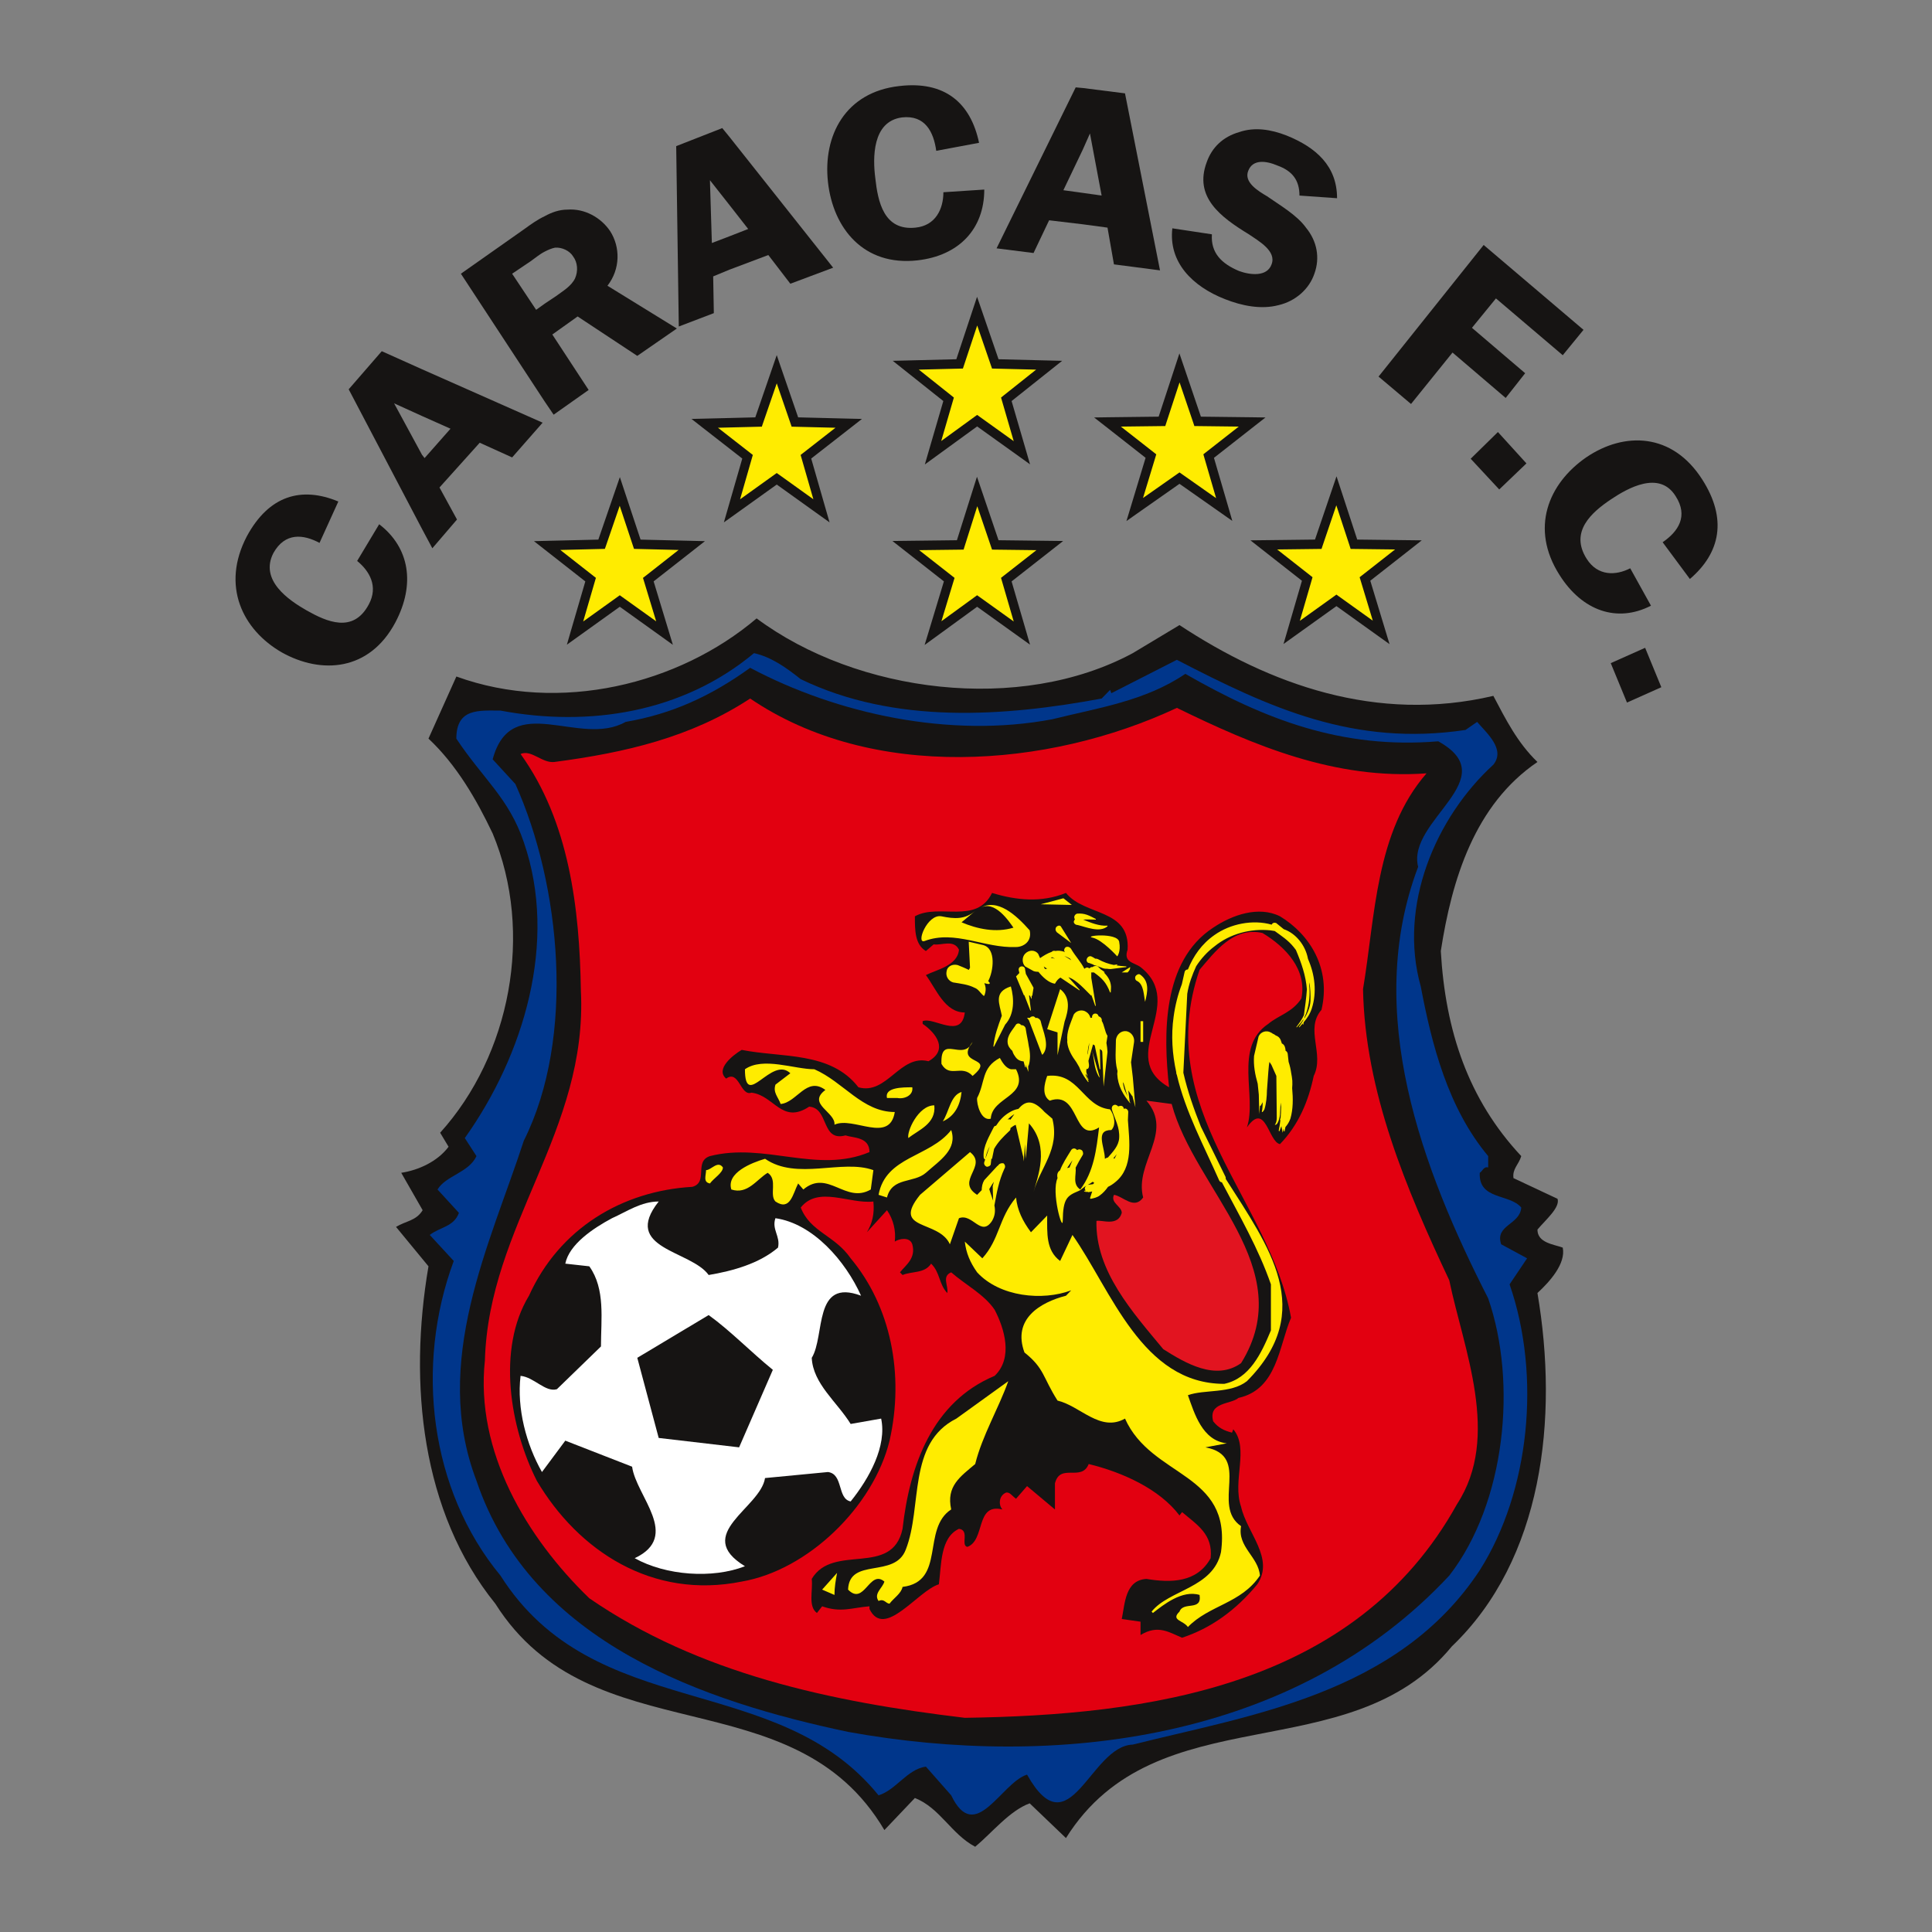 <?xml version="1.0" encoding="UTF-8"?>
<svg xmlns="http://www.w3.org/2000/svg" width="50" height="50" viewBox="0 0 50 50" fill="none">
  <rect x="0" y="0" width="50" height="50" fill="#808080" stroke="none"/>
  <mask id="mask0_7595_26007" style="mask-type:luminance" maskUnits="userSpaceOnUse" x="1" y="0" width="49" height="50">
    <path d="M1 0H49.546V50H1V0Z" fill="white"></path>
  </mask>
  <g mask="url(#mask0_7595_26007)">
    <path fill-rule="evenodd" clip-rule="evenodd" d="M29.317 16.903L30.525 16.177C32.858 17.715 35.627 18.718 38.648 18.009C38.967 18.614 39.269 19.219 39.789 19.72C38.161 20.827 37.574 22.763 37.288 24.613C37.406 26.67 37.994 28.45 39.37 29.92C39.303 30.144 39.135 30.248 39.169 30.49L40.31 31.026C40.377 31.251 40.008 31.562 39.789 31.821C39.789 32.167 40.209 32.202 40.444 32.288C40.528 32.703 40.108 33.169 39.789 33.463C40.343 36.713 39.924 40.361 37.574 42.608C34.905 45.858 29.937 43.818 27.587 47.569L26.648 46.67C26.127 46.861 25.674 47.431 25.238 47.794C24.617 47.466 24.331 46.791 23.677 46.532L22.888 47.362C20.521 43.351 15.318 45.461 12.818 41.502C10.904 39.133 10.569 35.814 11.089 32.772L10.249 31.752C10.501 31.597 10.77 31.597 10.938 31.32L10.384 30.352C10.837 30.283 11.324 30.058 11.609 29.678L11.391 29.315C13.203 27.309 13.825 24.146 12.75 21.57C12.331 20.689 11.811 19.79 11.089 19.115L11.811 17.508C14.479 18.476 17.567 17.715 19.581 16.004C22.183 17.94 26.396 18.476 29.317 16.903Z" fill="#161413"></path>
    <path fill-rule="evenodd" clip-rule="evenodd" d="M20.723 17.577C23.157 18.753 25.993 18.545 28.511 18.078L28.729 17.854L28.762 17.94L30.457 17.076C32.858 18.32 35.039 19.323 37.927 18.891L38.228 18.683C38.48 18.977 38.967 19.392 38.648 19.79C37.155 21.155 36.181 23.437 36.769 25.529C37.054 27.033 37.473 28.675 38.514 29.92V30.214C38.397 30.179 38.363 30.317 38.296 30.352C38.262 31.061 39.068 30.888 39.37 31.251C39.337 31.7 38.682 31.7 38.85 32.202L39.521 32.565L39.068 33.239C39.89 35.607 39.588 38.598 38.296 40.638C36.181 43.853 32.337 44.389 29.316 45.15C28.209 45.184 27.688 47.898 26.58 45.927C25.909 46.135 25.238 47.76 24.617 46.463L23.962 45.72C23.475 45.789 23.19 46.325 22.737 46.463C20.102 43.213 15.385 44.614 12.952 40.776C11.122 38.563 10.736 35.348 11.743 32.634L11.122 31.96C11.391 31.752 11.743 31.752 11.877 31.389L11.323 30.784C11.542 30.421 12.129 30.352 12.331 29.92L12.029 29.453C13.556 27.309 14.445 24.371 13.556 21.795C13.17 20.654 12.498 20.153 11.81 19.116C11.81 18.32 12.398 18.39 12.952 18.39C15.251 18.822 17.668 18.442 19.514 16.903C19.968 17.006 20.353 17.283 20.723 17.577Z" fill="#00368B"></path>
    <path fill-rule="evenodd" clip-rule="evenodd" d="M27.235 18.614C28.41 18.32 29.635 18.147 30.676 17.439C32.723 18.614 34.721 19.392 37.222 19.185C38.967 20.152 36.399 21.225 36.701 22.434C35.275 26.203 36.802 30.248 38.514 33.602C39.269 35.78 38.967 38.892 37.507 40.776C33.512 45.063 27.302 45.789 21.948 44.821C18.272 44.043 13.757 42.539 12.331 38.321C11.156 35.244 12.683 32.202 13.556 29.522C14.899 26.843 14.512 22.901 13.338 20.291L12.75 19.651C13.237 17.854 14.999 19.357 16.191 18.683C17.399 18.476 18.407 18.009 19.414 17.283C21.663 18.476 24.583 19.115 27.235 18.614Z" fill="#161413"></path>
    <path fill-rule="evenodd" clip-rule="evenodd" d="M30.458 18.32C32.438 19.288 34.553 20.187 36.919 20.014C35.593 21.535 35.593 23.713 35.275 25.598C35.325 28.243 36.399 30.784 37.507 33.135C37.876 34.915 38.849 37.18 37.708 38.926C35.073 43.68 29.669 44.388 24.969 44.457C21.495 44.042 18.088 43.316 15.251 41.363C13.623 39.79 12.297 37.56 12.549 35.209C12.65 31.7 15.218 29.28 15.033 25.632C14.999 23.506 14.731 21.259 13.472 19.513C13.757 19.392 14.026 19.755 14.345 19.72C16.191 19.478 17.886 19.081 19.414 18.078C22.569 20.222 27.101 19.893 30.458 18.32Z" fill="#E20010"></path>
    <path fill-rule="evenodd" clip-rule="evenodd" d="M27.587 23.109C28.074 23.714 29.249 23.506 29.182 24.578C29.065 24.907 29.35 24.907 29.517 25.028C30.743 25.996 28.863 27.344 30.256 28.139C30.105 26.774 30.072 24.872 31.397 24.008C31.884 23.679 32.572 23.437 33.126 23.714C33.898 24.181 34.452 25.062 34.2 26.134C33.764 26.635 34.284 27.275 33.999 27.845C33.865 28.485 33.613 29.107 33.126 29.609C32.824 29.557 32.757 28.485 32.27 29.177C32.539 28.381 31.918 27.102 32.824 26.497C33.093 26.272 33.445 26.203 33.68 25.84C33.831 25.097 33.277 24.509 32.673 24.146C31.918 23.973 31.431 24.648 31.045 25.097C29.803 28.71 32.858 31.026 33.412 34.103C33.093 34.846 33.059 35.953 32.052 36.178C31.851 36.35 31.263 36.281 31.397 36.783C31.532 36.956 31.683 37.025 31.884 37.077L31.918 36.99C32.337 37.492 31.884 38.321 32.119 38.995C32.27 39.67 32.992 40.327 32.539 41.001C31.985 41.675 31.331 42.142 30.592 42.384C30.256 42.245 29.971 42.038 29.517 42.314V41.969L29.031 41.9C29.115 41.502 29.115 40.897 29.669 40.862C30.29 40.966 30.978 40.966 31.331 40.327C31.397 39.704 30.978 39.462 30.592 39.133L30.525 39.22C30.005 38.529 29.031 38.096 28.175 37.889C27.991 38.356 27.436 37.854 27.302 38.39V39.065L26.58 38.46L26.295 38.788C26.195 38.719 26.127 38.598 26.027 38.632C25.842 38.719 25.842 38.961 25.943 39.065C25.238 38.892 25.506 39.86 25.036 40.033C24.852 39.998 25.104 39.6 24.818 39.566C24.331 39.791 24.365 40.499 24.298 41.001C23.744 41.174 22.888 42.435 22.502 41.64V41.571C22.049 41.606 21.764 41.744 21.277 41.571L21.142 41.744C20.907 41.571 21.042 41.174 21.008 40.862C21.562 39.929 23.089 40.828 23.358 39.566C23.542 37.923 24.13 36.281 25.741 35.607C26.228 35.141 25.993 34.38 25.741 33.896C25.473 33.498 24.969 33.239 24.617 32.928C24.365 33.032 24.55 33.273 24.516 33.464C24.298 33.239 24.331 32.928 24.097 32.703C23.929 32.962 23.61 32.893 23.358 32.997L23.291 32.928C23.442 32.738 23.71 32.565 23.61 32.202C23.542 31.994 23.257 32.063 23.157 32.132C23.19 31.856 23.123 31.562 22.955 31.32L22.435 31.891C22.569 31.666 22.636 31.424 22.603 31.095C21.982 31.165 21.176 30.681 20.723 31.251C20.974 31.891 21.596 31.96 22.015 32.565C23.056 33.809 23.408 35.572 23.022 37.284C22.603 38.995 20.907 40.638 19.195 40.931C16.879 41.398 14.966 40.136 13.892 38.321C13.203 36.956 12.851 34.916 13.69 33.533C14.479 31.787 16.107 30.819 17.92 30.715C18.34 30.594 17.953 30.058 18.373 29.92C19.799 29.557 21.142 30.387 22.502 29.816C22.502 29.418 22.082 29.453 21.881 29.384C21.243 29.557 21.461 28.675 20.941 28.64C20.236 29.107 20.035 28.347 19.447 28.278C19.162 28.381 19.128 27.673 18.793 27.914C18.507 27.673 18.961 27.309 19.195 27.171C20.236 27.379 21.495 27.206 22.216 28.139C22.955 28.347 23.291 27.275 24.029 27.465C24.55 27.171 24.231 26.739 23.878 26.497V26.428C24.163 26.307 24.885 26.912 24.969 26.203C24.449 26.203 24.231 25.598 23.962 25.235C24.231 25.097 24.785 24.993 24.818 24.578C24.684 24.302 24.365 24.474 24.163 24.44L23.962 24.613C23.677 24.44 23.677 24.077 23.677 23.714C24.298 23.368 25.271 23.939 25.674 23.109C26.295 23.299 26.95 23.368 27.587 23.109Z" fill="#161413"></path>
    <path fill-rule="evenodd" clip-rule="evenodd" d="M17.047 31.095C16.073 32.323 17.886 32.357 18.34 32.997C18.96 32.893 19.648 32.703 20.135 32.288C20.202 31.994 19.967 31.821 20.068 31.527C21.041 31.666 21.881 32.634 22.284 33.533C21.041 33.066 21.36 34.57 21.008 35.141C21.041 35.814 21.663 36.281 22.015 36.852L22.804 36.713C22.955 37.422 22.502 38.252 22.015 38.857C21.663 38.788 21.831 38.148 21.428 38.096L19.799 38.252C19.682 39.03 17.92 39.704 19.279 40.534C18.44 40.862 17.232 40.776 16.426 40.326C17.635 39.756 16.46 38.719 16.359 37.958L14.63 37.284L14.026 38.096C13.623 37.388 13.371 36.454 13.472 35.607C13.825 35.641 14.11 36.039 14.412 35.953L15.553 34.846C15.553 34.138 15.671 33.36 15.251 32.772L14.63 32.703C14.731 32.202 15.352 31.787 15.839 31.527C16.225 31.354 16.594 31.095 17.047 31.095Z" fill="white"></path>
    <path fill-rule="evenodd" clip-rule="evenodd" d="M20.001 35.451L19.128 37.457L17.047 37.214L16.493 35.14L18.34 34.034C18.893 34.431 19.447 35.002 20.001 35.451Z" fill="#161413"></path>
    <path fill-rule="evenodd" clip-rule="evenodd" d="M30.323 28.571C30.911 30.784 33.647 32.824 32.119 35.278C31.465 35.745 30.676 35.278 30.105 34.916C29.317 33.965 28.343 32.893 28.376 31.597C28.511 31.562 28.93 31.752 29.031 31.389C29.031 31.216 28.729 31.13 28.83 30.922C29.065 30.957 29.35 31.32 29.585 30.991C29.35 30.093 30.39 29.315 29.669 28.485L30.323 28.571Z" fill="#E21420"></path>
    <path fill-rule="evenodd" clip-rule="evenodd" d="M8.269 14.05C7.849 13.826 7.379 13.774 7.077 14.31C6.708 15.019 7.48 15.537 7.933 15.796C8.454 16.09 9.142 16.401 9.545 15.641C9.796 15.174 9.561 14.777 9.243 14.517L9.813 13.567C10.602 14.172 10.753 15.123 10.232 16.108C9.561 17.37 8.319 17.456 7.296 16.886C6.272 16.298 5.718 15.157 6.389 13.878C6.96 12.823 7.799 12.581 8.756 12.979L8.269 14.05Z" fill="#161413"></path>
    <path fill-rule="evenodd" clip-rule="evenodd" d="M14.043 10.939L13.254 11.838L12.415 11.458L11.374 12.616L11.827 13.445L11.189 14.189L10.921 13.688V11.769L10.988 11.855L11.659 11.095L10.921 10.766V9.556L14.043 10.939ZM10.921 13.688L9.024 10.075L9.88 9.089L10.921 9.556V10.766L10.199 10.438L10.921 11.769V13.688Z" fill="#161413"></path>
    <path fill-rule="evenodd" clip-rule="evenodd" d="M15.234 10.092L14.328 10.732L14.093 10.386V7.862L14.378 7.672C14.563 7.534 14.781 7.412 14.882 7.205C14.966 7.015 14.949 6.79 14.831 6.635C14.748 6.496 14.546 6.393 14.362 6.41C14.278 6.427 14.194 6.462 14.093 6.514V5.597C14.278 5.494 14.479 5.425 14.68 5.425C15.133 5.39 15.553 5.632 15.788 5.978C16.057 6.393 16.057 6.963 15.721 7.395L17.517 8.502L16.493 9.21L14.949 8.19L14.294 8.657L15.234 10.092ZM14.093 10.386L11.928 7.084L13.573 5.926C13.74 5.805 13.908 5.684 14.093 5.597V6.514C13.959 6.583 13.841 6.686 13.74 6.756L13.254 7.084L13.875 8.018L14.093 7.862V10.386Z" fill="#161413"></path>
    <path fill-rule="evenodd" clip-rule="evenodd" d="M21.562 6.928L20.454 7.343L19.884 6.6L18.876 6.98V6.116L19.363 5.926L18.876 5.303V3.54L21.562 6.928ZM18.876 6.98L18.457 7.153L18.474 8.104L17.567 8.45L17.5 3.782L18.692 3.315L18.876 3.54V5.303L18.373 4.664L18.423 6.289L18.876 6.116V6.98Z" fill="#161413"></path>
    <path fill-rule="evenodd" clip-rule="evenodd" d="M24.23 3.903C24.163 3.419 23.945 2.97 23.341 3.039C22.569 3.143 22.586 4.093 22.653 4.612C22.72 5.217 22.871 5.978 23.694 5.891C24.214 5.839 24.415 5.407 24.415 4.975L25.473 4.906C25.473 5.926 24.818 6.617 23.744 6.738C22.351 6.894 21.562 5.909 21.428 4.716C21.293 3.506 21.881 2.382 23.274 2.227C24.449 2.088 25.12 2.659 25.338 3.696L24.23 3.903Z" fill="#161413"></path>
    <path fill-rule="evenodd" clip-rule="evenodd" d="M30.021 6.997L28.829 6.842L28.662 5.891L28.024 5.805V4.992L28.51 5.061L28.208 3.454L28.024 3.869V2.278L29.115 2.416L30.021 6.997ZM28.024 5.805L27.151 5.701L26.748 6.548L25.791 6.427L27.839 2.261L28.024 2.278V3.869L27.52 4.923L28.024 4.992V5.805Z" fill="#161413"></path>
    <path fill-rule="evenodd" clip-rule="evenodd" d="M33.63 5.061C33.63 4.664 33.445 4.422 33.059 4.284C32.774 4.162 32.421 4.111 32.304 4.422C32.186 4.716 32.556 4.94 32.791 5.079C33.109 5.303 33.563 5.563 33.798 5.891C34.083 6.237 34.167 6.669 34.016 7.084C33.882 7.481 33.529 7.793 33.093 7.896C32.639 8.017 32.136 7.914 31.7 7.741C30.861 7.412 30.239 6.79 30.34 5.909L31.364 6.064C31.331 6.548 31.616 6.825 32.069 7.015C32.354 7.118 32.791 7.17 32.908 6.842C33.042 6.496 32.572 6.237 32.321 6.064C31.582 5.614 30.894 5.096 31.23 4.197C31.364 3.817 31.649 3.54 32.069 3.419C32.472 3.281 32.891 3.35 33.294 3.506C34.066 3.817 34.603 4.301 34.603 5.13L33.63 5.061Z" fill="#161413"></path>
    <path fill-rule="evenodd" clip-rule="evenodd" d="M38.715 7.723L38.094 8.484L39.471 9.659L38.967 10.299L37.591 9.124L36.517 10.455L35.677 9.746L38.397 6.34L40.981 8.536L40.444 9.193L38.715 7.723Z" fill="#161413"></path>
    <path fill-rule="evenodd" clip-rule="evenodd" d="M38.061 11.872L38.766 11.181L39.504 11.993L38.8 12.667L38.061 11.872Z" fill="#161413"></path>
    <path fill-rule="evenodd" clip-rule="evenodd" d="M43.029 14.033C43.432 13.757 43.7 13.359 43.365 12.84C42.945 12.166 42.123 12.633 41.686 12.927C41.199 13.255 40.612 13.757 41.065 14.465C41.351 14.915 41.821 14.898 42.19 14.707L42.727 15.675C41.854 16.125 40.948 15.814 40.36 14.88C39.588 13.67 40.075 12.512 41.049 11.838C42.039 11.164 43.281 11.198 44.053 12.408C44.707 13.428 44.523 14.31 43.734 14.984L43.029 14.033Z" fill="#161413"></path>
    <path fill-rule="evenodd" clip-rule="evenodd" d="M41.686 17.162L42.576 16.765L42.995 17.785L42.106 18.182L41.686 17.162Z" fill="#161413"></path>
    <path fill-rule="evenodd" clip-rule="evenodd" d="M25.288 15.555L26.446 16.384L26.043 15.001L27.168 14.12L25.758 14.103L25.288 12.72L24.852 14.103L23.442 14.12L24.566 15.001L24.147 16.384L25.288 15.555Z" fill="#FFEC00"></path>
    <path d="M25.356 15.454L26.235 16.084L25.93 15.036L25.906 14.955L25.971 14.904L26.822 14.238L25.757 14.225L25.674 14.224L25.646 14.142L25.292 13.101L24.964 14.14L24.938 14.224L24.853 14.225L23.788 14.238L24.638 14.904L24.704 14.956L24.679 15.037L24.364 16.077L25.22 15.454L25.287 15.405L25.356 15.454ZM26.378 16.484L25.288 15.703L24.215 16.484L23.929 16.692L24.034 16.348L24.428 15.046L23.37 14.216L23.096 14.001L23.44 13.997L24.765 13.981L25.175 12.682L25.284 12.338L25.4 12.679L25.842 13.981L27.169 13.997L27.514 14.001L27.24 14.216L26.18 15.047L26.56 16.349L26.657 16.684L26.378 16.484Z" fill="#161413"></path>
    <path fill-rule="evenodd" clip-rule="evenodd" d="M25.288 10.887L26.446 11.717L26.043 10.334L27.151 9.452L25.758 9.417L25.288 8.052L24.835 9.417L23.442 9.452L24.55 10.334L24.147 11.717L25.288 10.887Z" fill="#FFEC00"></path>
    <path d="M25.356 10.787L26.235 11.417L25.93 10.368L25.907 10.289L25.971 10.237L26.815 9.566L25.755 9.54L25.674 9.538L25.646 9.458L25.29 8.423L24.947 9.457L24.92 9.538L24.838 9.54L23.779 9.566L24.622 10.237L24.686 10.289L24.663 10.368L24.359 11.413L25.22 10.787L25.288 10.738L25.356 10.787ZM26.379 11.817L25.288 11.036L24.215 11.816L23.935 12.02L24.033 11.682L24.413 10.379L23.37 9.549L23.105 9.338L23.439 9.33L24.75 9.297L25.176 8.013L25.286 7.681L25.4 8.011L25.842 9.297L27.154 9.33L27.488 9.338L27.223 9.549L26.18 10.379L26.56 11.682L26.657 12.017L26.379 11.817Z" fill="#161413"></path>
    <path fill-rule="evenodd" clip-rule="evenodd" d="M30.525 12.374L31.683 13.187L31.28 11.803L32.404 10.922L30.995 10.904L30.525 9.521L30.072 10.904L28.662 10.922L29.786 11.803L29.367 13.187L30.525 12.374Z" fill="#FFEC00"></path>
    <path d="M30.592 12.273L31.473 12.892L31.166 11.838L31.143 11.757L31.208 11.706L32.059 11.04L30.993 11.027L30.91 11.026L30.883 10.944L30.527 9.896L30.184 10.943L30.157 11.026L30.073 11.027L29.008 11.04L29.858 11.706L29.924 11.758L29.9 11.839L29.581 12.888L30.458 12.273L30.525 12.226L30.592 12.273ZM31.616 13.287L30.525 12.521L29.433 13.287L29.152 13.485L29.254 13.15L29.648 11.848L28.59 11.018L28.315 10.804L28.66 10.799L29.986 10.783L30.413 9.483L30.523 9.146L30.637 9.481L31.079 10.783L32.406 10.799L32.751 10.804L32.477 11.018L31.417 11.849L31.797 13.151L31.892 13.481L31.616 13.287Z" fill="#161413"></path>
    <path fill-rule="evenodd" clip-rule="evenodd" d="M20.102 12.391L21.26 13.22L20.857 11.82L21.965 10.956L20.572 10.921L20.102 9.556L19.632 10.921L18.239 10.956L19.346 11.82L18.944 13.22L20.102 12.391Z" fill="#FFEC00"></path>
    <path d="M20.17 12.29L21.05 12.921L20.743 11.854L20.72 11.774L20.785 11.723L21.622 11.07L20.569 11.044L20.487 11.042L20.46 10.962L20.102 9.921L19.743 10.962L19.716 11.042L19.634 11.044L18.581 11.07L19.418 11.723L19.483 11.774L19.46 11.854L19.153 12.922L20.034 12.29L20.102 12.242L20.17 12.29ZM21.192 13.321L20.102 12.54L19.011 13.321L18.734 13.519L18.83 13.186L19.21 11.867L18.167 11.054L17.896 10.842L18.236 10.834L19.547 10.801L19.99 9.515L20.102 9.19L20.213 9.515L20.656 10.801L21.968 10.834L22.307 10.842L22.036 11.054L20.994 11.867L21.373 13.186L21.469 13.519L21.192 13.321Z" fill="#161413"></path>
    <path fill-rule="evenodd" clip-rule="evenodd" d="M34.586 15.537L35.745 16.367L35.325 14.984L36.45 14.102L35.039 14.085L34.586 12.702L34.116 14.085L32.707 14.102L33.831 14.984L33.428 16.367L34.586 15.537Z" fill="#FFEC00"></path>
    <path d="M34.654 15.437L35.528 16.063L35.212 15.02L35.187 14.939L35.253 14.887L36.104 14.22L35.038 14.207L34.954 14.206L34.928 14.123L34.584 13.077L34.228 14.125L34.201 14.206L34.118 14.207L33.053 14.22L33.903 14.887L33.968 14.938L33.945 15.019L33.64 16.067L34.519 15.437L34.586 15.388L34.654 15.437ZM35.677 16.467L34.587 15.686L33.496 16.467L33.217 16.667L33.315 16.332L33.694 15.03L32.635 14.199L32.361 13.984L32.705 13.98L34.032 13.964L34.475 12.662L34.589 12.327L34.699 12.663L35.125 13.964L36.451 13.98L36.795 13.984L36.522 14.199L35.463 15.029L35.858 16.33L35.961 16.67L35.677 16.467Z" fill="#161413"></path>
    <path fill-rule="evenodd" clip-rule="evenodd" d="M16.04 15.555L17.198 16.384L16.779 15.001L17.903 14.12L16.493 14.085L16.04 12.72L15.57 14.085L14.16 14.12L15.285 15.001L14.882 16.384L16.04 15.555Z" fill="#FFEC00"></path>
    <path d="M16.108 15.454L16.982 16.08L16.665 15.037L16.64 14.956L16.707 14.904L17.562 14.233L16.49 14.207L16.408 14.205L16.381 14.124L16.038 13.09L15.682 14.125L15.654 14.205L15.573 14.207L14.501 14.233L15.357 14.904L15.422 14.955L15.398 15.036L15.093 16.084L15.972 15.454L16.04 15.405L16.108 15.454ZM17.13 16.484L16.04 15.703L14.95 16.484L14.671 16.684L14.768 16.349L15.148 15.047L14.088 14.216L13.819 14.005L14.157 13.997L15.485 13.965L15.928 12.678L16.042 12.348L16.152 12.68L16.578 13.965L17.906 13.997L18.244 14.005L17.975 14.216L16.916 15.046L17.311 16.348L17.414 16.688L17.13 16.484Z" fill="#161413"></path>
    <path fill-rule="evenodd" clip-rule="evenodd" d="M28.261 27.18L28.46 27.88C28.467 27.903 28.435 27.86 28.427 27.845C28.31 27.628 28.323 27.424 28.261 27.18ZM28.1 27.793L28.175 27.949H28.158C28.141 27.898 28.121 27.846 28.1 27.793ZM26.648 24.077C26.715 24.371 26.48 24.509 26.295 24.509C25.473 24.544 24.717 24.059 23.929 24.353C23.694 24.44 23.996 23.645 24.365 23.714C24.701 23.783 24.969 23.8 25.238 23.576L24.885 23.869C25.288 24.042 25.775 24.146 26.228 24.008C26.128 23.869 25.741 23.264 25.355 23.506C25.808 23.23 26.295 23.679 26.648 24.077ZM32.849 27.508C32.849 27.509 32.849 27.51 32.848 27.512C32.848 27.512 32.848 27.512 32.848 27.512C32.848 27.514 32.848 27.516 32.847 27.518C32.847 27.518 32.847 27.519 32.847 27.52C32.847 27.521 32.846 27.522 32.846 27.524C32.846 27.524 32.846 27.524 32.846 27.524C32.846 27.524 32.846 27.524 32.846 27.524C32.845 27.534 32.843 27.543 32.842 27.552C32.842 27.552 32.842 27.552 32.842 27.553C32.842 27.555 32.842 27.558 32.841 27.56C32.841 27.561 32.841 27.562 32.841 27.563C32.841 27.563 32.84 27.564 32.84 27.564C32.84 27.566 32.84 27.567 32.84 27.568C32.84 27.57 32.84 27.571 32.84 27.572C32.839 27.573 32.839 27.574 32.839 27.574C32.833 27.626 32.828 27.682 32.824 27.741L32.791 28.191C32.79 28.197 32.79 28.203 32.789 28.209C32.786 28.381 32.772 28.551 32.723 28.71C32.707 28.744 32.69 28.762 32.673 28.779H32.656C32.672 28.697 32.678 28.611 32.68 28.524C32.662 28.557 32.643 28.59 32.623 28.623L32.62 28.62L32.609 28.61L32.589 28.831L32.578 28.329L32.549 28.046C32.481 27.81 32.436 27.571 32.455 27.327L32.572 26.825C32.623 26.704 32.774 26.652 32.891 26.722C32.908 26.729 32.924 26.739 32.938 26.751C32.966 26.761 32.993 26.777 33.017 26.798C33.072 26.816 33.119 26.854 33.143 26.912C33.154 26.943 33.165 26.974 33.175 27.006C33.181 27.008 33.188 27.012 33.194 27.015C33.246 27.048 33.267 27.115 33.271 27.194C33.306 27.209 33.328 27.25 33.328 27.292C33.334 27.354 33.341 27.416 33.349 27.481C33.381 27.576 33.402 27.672 33.416 27.77C33.429 27.835 33.439 27.9 33.445 27.966C33.449 28.032 33.446 28.097 33.441 28.161C33.466 28.433 33.467 28.704 33.395 28.952C33.36 29.047 33.318 29.109 33.267 29.167C33.259 29.205 33.252 29.243 33.244 29.28H33.227L33.22 29.218C33.218 29.22 33.217 29.221 33.215 29.223L33.194 29.315L33.162 29.145C33.144 29.19 33.126 29.235 33.109 29.28L33.098 29.268L33.094 29.264L33.093 29.263C33.093 29.26 33.094 29.257 33.094 29.255C33.112 29.169 33.126 29.085 33.135 29L33.126 28.952H33.14C33.15 28.849 33.154 28.747 33.155 28.644L33.142 28.536L33.126 28.848C33.126 28.858 33.122 28.884 33.115 28.917C33.096 29.003 33.053 29.132 32.992 29.107C33.026 29.073 33.042 29.003 33.042 28.934L33.04 28.651L33.032 27.845L32.904 27.558C32.888 27.533 32.872 27.507 32.854 27.482C32.852 27.491 32.851 27.499 32.849 27.508ZM31.549 30.542C31.161 29.663 30.678 28.769 30.457 27.82C30.447 27.802 30.441 27.78 30.441 27.759C30.441 27.756 30.441 27.752 30.441 27.749C30.34 27.283 30.303 26.804 30.374 26.307C30.413 26.023 30.483 25.739 30.586 25.472L30.659 25.149C30.672 25.108 30.705 25.089 30.743 25.09C30.885 24.738 31.102 24.427 31.431 24.198C31.838 23.909 32.42 23.79 32.911 23.93C32.93 23.885 32.978 23.87 33.026 23.887C33.091 23.942 33.157 23.995 33.223 24.047C33.536 24.154 33.782 24.462 33.848 24.803C33.849 24.808 33.85 24.813 33.851 24.818C34.03 25.223 34.084 25.68 33.949 26.099C33.901 26.248 33.827 26.353 33.739 26.457C33.736 26.476 33.733 26.495 33.73 26.514H33.714C33.715 26.503 33.716 26.493 33.717 26.482C33.69 26.515 33.66 26.548 33.63 26.584H33.613C33.651 26.525 33.69 26.466 33.727 26.407C33.728 26.396 33.73 26.385 33.732 26.375C33.685 26.45 33.627 26.517 33.563 26.584H33.546C33.625 26.478 33.697 26.381 33.745 26.271C33.776 26.045 33.808 25.823 33.822 25.604C33.795 25.25 33.679 24.917 33.538 24.585C33.519 24.559 33.499 24.534 33.479 24.509C33.341 24.335 33.16 24.219 32.99 24.095C32.95 24.087 32.912 24.081 32.875 24.077C32.371 24.025 31.834 24.163 31.431 24.492C31.244 24.632 31.086 24.807 30.957 25.005C30.856 25.227 30.766 25.463 30.726 25.719L30.625 27.759C30.625 27.76 30.625 27.761 30.625 27.762C30.735 28.243 30.899 28.709 31.079 29.159L31.716 30.456C31.723 30.474 31.724 30.492 31.722 30.51C32.839 32.269 34.083 33.923 32.27 35.745C31.851 36.074 31.163 35.953 30.743 36.108C30.911 36.575 31.113 37.284 31.75 37.353L31.196 37.457C32.404 37.682 31.331 38.96 32.119 39.497C32.018 40.032 32.572 40.292 32.606 40.776C32.119 41.502 31.297 41.536 30.743 42.107C30.625 41.934 30.29 41.934 30.525 41.709C30.625 41.433 31.113 41.709 31.045 41.277C30.592 41.139 30.105 41.536 29.837 41.744L29.803 41.709C30.256 41.139 31.397 41.104 31.599 40.17C31.884 38.096 29.803 38.252 29.115 36.713C28.477 37.076 27.957 36.385 27.369 36.247C26.983 35.641 27.034 35.417 26.513 35.002C26.195 34.138 26.916 33.706 27.588 33.533L27.722 33.394C26.983 33.671 25.876 33.567 25.288 32.928C25.104 32.668 25.003 32.426 24.969 32.132L25.423 32.565C25.876 32.063 25.842 31.527 26.295 30.991C26.329 31.32 26.463 31.597 26.681 31.891L27.101 31.458C27.101 31.925 27.067 32.357 27.436 32.634L27.755 31.96C28.762 33.394 29.551 35.814 31.683 35.814C32.337 35.676 32.639 35.036 32.891 34.431V33.239C32.572 32.315 32.078 31.467 31.623 30.599C31.59 30.594 31.559 30.574 31.549 30.542ZM33.886 25.422C33.885 25.444 33.883 25.466 33.882 25.489C33.906 25.739 33.887 25.992 33.798 26.238C33.787 26.268 33.774 26.297 33.76 26.325C33.758 26.337 33.755 26.351 33.754 26.364C33.836 26.225 33.904 26.078 33.915 25.909C33.921 25.741 33.912 25.579 33.886 25.422ZM24.785 24.976C24.867 25.009 24.971 25.05 25.072 25.101L25.104 25.045L25.07 24.371L25.439 24.457C25.792 24.544 25.708 25.149 25.574 25.391L25.607 25.425C25.638 25.476 25.577 25.474 25.473 25.444C25.517 25.538 25.524 25.645 25.473 25.771H25.456C25.372 25.702 25.322 25.598 25.221 25.563C25.053 25.477 24.868 25.459 24.667 25.425C24.55 25.391 24.466 25.27 24.499 25.131C24.516 25.01 24.65 24.941 24.785 24.976ZM28.676 30.715C28.615 30.801 28.545 30.879 28.46 30.94C28.393 30.991 28.31 31.009 28.226 31.026L28.209 31.009L28.266 30.835C28.236 30.841 28.206 30.847 28.175 30.853C28.155 30.853 28.138 30.848 28.123 30.838L28.108 30.853H28.091C28.096 30.848 28.102 30.842 28.107 30.836C28.091 30.836 28.074 30.836 28.058 30.836V30.819C28.07 30.816 28.083 30.813 28.095 30.81C28.087 30.798 28.08 30.783 28.074 30.767C28.074 30.727 28.094 30.698 28.125 30.679C28.052 30.716 27.991 30.79 27.917 30.821C27.617 30.947 27.511 31.01 27.504 31.597C27.5 31.894 27.201 30.853 27.369 30.49C27.346 30.383 27.377 30.325 27.433 30.289C27.5 30.113 27.608 29.95 27.722 29.764C27.755 29.712 27.823 29.712 27.856 29.747C27.864 29.751 27.87 29.757 27.876 29.765C27.908 29.742 27.949 29.736 27.991 29.764C28.024 29.781 28.041 29.85 28.024 29.885C27.953 30.002 27.892 30.109 27.838 30.218C27.857 30.413 27.749 30.646 27.957 30.784C28.31 30.317 28.376 29.747 28.444 29.177C27.755 29.609 27.957 28.208 27.168 28.485C26.95 28.346 27.034 28.035 27.101 27.845C27.923 27.741 28.024 28.64 28.729 28.71C28.83 28.848 28.897 29.107 28.762 29.245C28.33 29.245 28.593 29.677 28.594 29.99C28.618 29.973 28.645 29.962 28.673 29.956C28.802 29.808 28.951 29.657 28.964 29.453C28.981 29.177 28.863 28.986 28.779 28.727C28.762 28.675 28.779 28.623 28.813 28.606C28.861 28.573 28.908 28.602 28.942 28.635C28.952 28.627 28.966 28.623 28.981 28.623C29.031 28.606 29.081 28.64 29.081 28.692C29.081 28.693 29.081 28.693 29.081 28.694C29.087 28.693 29.092 28.692 29.098 28.692C29.149 28.675 29.199 28.727 29.199 28.779C29.195 28.846 29.192 28.916 29.19 28.987C29.226 29.536 29.337 30.216 28.863 30.594C28.803 30.645 28.741 30.684 28.676 30.715ZM28.816 29.973C28.825 29.977 28.834 29.982 28.842 29.987C28.863 29.95 28.883 29.912 28.901 29.873L28.816 29.973ZM28.117 27.665C28.117 27.666 28.117 27.668 28.117 27.669C28.108 27.741 28.111 27.76 28.142 27.828V27.845C28.128 27.828 28.114 27.81 28.1 27.793C28.099 27.802 28.098 27.812 28.096 27.821C28.121 27.88 28.147 27.94 28.175 28.001H28.158C28.123 27.954 28.09 27.909 28.06 27.863H28.058C28.056 27.859 28.055 27.856 28.053 27.852C28.003 27.774 27.961 27.696 27.929 27.613C27.904 27.57 27.879 27.528 27.854 27.485C27.738 27.329 27.64 27.16 27.621 26.981C27.616 26.966 27.617 26.952 27.622 26.941C27.597 26.704 27.7 26.5 27.789 26.255C27.856 26.151 28.007 26.117 28.108 26.186C28.167 26.221 28.206 26.278 28.22 26.342C28.227 26.342 28.235 26.341 28.242 26.341C28.25 26.339 28.258 26.337 28.265 26.335C28.252 26.292 28.281 26.252 28.31 26.238C28.36 26.22 28.41 26.238 28.427 26.289C28.428 26.293 28.429 26.296 28.43 26.299C28.432 26.301 28.434 26.302 28.437 26.304C28.439 26.305 28.441 26.305 28.444 26.307C28.491 26.323 28.523 26.37 28.513 26.419C28.581 26.528 28.593 26.707 28.662 26.808L28.634 26.99C28.648 27.066 28.658 27.144 28.662 27.223C28.628 27.523 28.595 27.823 28.561 28.122L28.55 27.838L28.527 27.223L28.517 27.187C28.5 27.174 28.482 27.161 28.464 27.148C28.468 27.323 28.473 27.498 28.477 27.672H28.46L28.331 27.055C28.316 27.046 28.302 27.038 28.288 27.029L28.263 27.117L28.169 27.454L28.175 27.5C28.19 27.562 28.192 27.681 28.117 27.665ZM29.35 26.964L29.271 27.491L29.317 27.88L29.384 28.658L29.305 28.361L29.299 28.364C29.267 28.315 29.233 28.268 29.2 28.22L29.233 28.485L29.228 28.489L29.249 28.537V28.554C29.065 28.329 28.93 28.105 28.914 27.794L28.921 27.716C28.919 27.707 28.916 27.698 28.914 27.69C28.846 27.43 28.88 27.171 28.88 26.912C28.897 26.773 29.014 26.67 29.149 26.687C29.266 26.704 29.367 26.825 29.35 26.964ZM29.083 28.045C29.074 28.032 29.066 28.019 29.058 28.006C29.067 28.067 29.08 28.129 29.098 28.191L29.179 28.375L29.083 28.045ZM26.866 24.682L26.917 24.796C27.012 24.731 27.113 24.669 27.218 24.634C27.24 24.608 27.276 24.6 27.313 24.611C27.386 24.599 27.461 24.604 27.537 24.63C27.546 24.634 27.554 24.637 27.562 24.641C27.559 24.637 27.557 24.634 27.554 24.63C27.521 24.595 27.554 24.526 27.588 24.509C27.638 24.492 27.688 24.509 27.722 24.561C27.82 24.733 27.975 24.894 28.064 25.073C28.076 25.06 28.091 25.051 28.108 25.045C28.132 25.032 28.165 25.038 28.188 25.062L28.242 25.028C28.254 25.028 28.265 25.028 28.276 25.028C28.276 25.028 28.276 25.028 28.276 25.028C28.31 24.993 28.376 24.993 28.41 25.01C28.436 25.037 28.463 25.063 28.49 25.089C28.524 25.109 28.559 25.134 28.595 25.166H28.568C28.652 25.253 28.725 25.348 28.746 25.477C28.762 25.546 28.746 25.615 28.746 25.684H28.729C28.628 25.425 28.527 25.322 28.31 25.166H28.242V25.304L28.36 26.03H28.343L28.242 25.742V25.771C28.105 25.641 27.869 25.36 27.649 25.29L27.94 25.615V25.633L27.444 25.3C27.392 25.329 27.344 25.379 27.302 25.459C27.141 25.436 26.988 25.291 26.875 25.151C26.833 25.151 26.791 25.146 26.748 25.131L26.53 25.01C26.446 24.924 26.446 24.768 26.53 24.682C26.631 24.578 26.782 24.578 26.866 24.682ZM27.013 25.013L27.042 25.078C27.062 25.076 27.081 25.075 27.101 25.071L27.013 25.013ZM26.491 27.469C26.398 27.462 26.321 27.425 26.262 27.327C26.233 27.288 26.213 27.244 26.2 27.198C26.133 27.137 26.084 27.066 26.077 26.981C26.06 26.791 26.211 26.652 26.295 26.514C26.329 26.48 26.379 26.48 26.413 26.514C26.421 26.52 26.428 26.526 26.434 26.533C26.438 26.532 26.442 26.532 26.446 26.532C26.497 26.532 26.547 26.584 26.547 26.635C26.567 26.776 26.604 26.923 26.624 27.069C26.663 27.247 26.675 27.425 26.614 27.603C26.611 27.582 26.607 27.562 26.603 27.542C26.611 27.601 26.614 27.666 26.614 27.741C26.593 27.677 26.568 27.616 26.54 27.555L26.547 27.621H26.53L26.491 27.469ZM28.317 30.616C28.309 30.608 28.302 30.599 28.297 30.588L28.293 30.594H28.276L28.284 30.58C28.241 30.614 28.195 30.642 28.147 30.667C28.151 30.666 28.154 30.664 28.158 30.663C28.201 30.658 28.244 30.653 28.286 30.647C28.296 30.636 28.307 30.626 28.317 30.616ZM27.755 30.029C27.705 30.097 27.659 30.163 27.616 30.229C27.637 30.225 27.658 30.22 27.678 30.215L27.755 30.029ZM25.406 30.801C25.409 30.711 25.423 30.624 25.473 30.542L25.808 30.179C25.817 30.17 25.827 30.163 25.838 30.159L25.842 30.144C25.876 30.11 25.926 30.093 25.976 30.11C26.01 30.144 26.027 30.196 25.993 30.248C25.85 30.56 25.797 30.856 25.735 31.196C25.761 31.325 25.756 31.457 25.674 31.597C25.389 32.029 25.171 31.389 24.818 31.527L24.583 32.202C24.298 31.562 23.056 31.856 23.811 30.922L25.104 29.816C25.574 30.179 24.717 30.559 25.288 30.922L25.406 30.801ZM25.722 30.584C25.679 30.645 25.639 30.708 25.602 30.773C25.63 30.875 25.671 30.974 25.702 31.074L25.691 30.698L25.722 30.584ZM26.632 25.764L26.681 26.151H26.664L26.51 25.755L26.497 25.754L26.295 25.27L26.381 25.181C26.374 25.154 26.367 25.126 26.362 25.097C26.362 25.045 26.396 25.01 26.446 25.01C26.497 25.01 26.53 25.045 26.53 25.097C26.535 25.134 26.542 25.17 26.55 25.206L26.748 25.563L26.715 25.771L26.698 25.77C26.7 25.798 26.7 25.827 26.698 25.857C26.684 25.826 26.669 25.796 26.654 25.766L26.632 25.764ZM26.013 26.517L25.725 27.085H25.708C25.741 26.791 25.825 26.566 25.926 26.289C25.926 26.289 25.927 26.288 25.927 26.287C25.874 25.989 25.697 25.676 26.161 25.529C26.248 25.842 26.26 26.246 26.013 26.517ZM27.551 26.44L27.369 27.309V26.718L27.101 26.635L27.436 25.598C27.716 25.811 27.652 26.151 27.551 26.44ZM26.933 26.428C26.983 26.67 27.185 27.067 26.983 27.292H26.967L26.631 26.411C26.631 26.41 26.631 26.409 26.631 26.408L26.58 26.341H26.653C26.668 26.321 26.689 26.307 26.715 26.307C26.742 26.293 26.781 26.313 26.803 26.349C26.807 26.346 26.811 26.344 26.816 26.341C26.866 26.341 26.916 26.376 26.933 26.428ZM28.144 27.264L28.148 27.296L28.195 26.985L28.165 27.096L28.144 27.264ZM27.688 24.806C27.64 24.78 27.592 24.756 27.543 24.74C27.604 24.775 27.666 24.812 27.726 24.852C27.713 24.837 27.7 24.821 27.688 24.806ZM27.226 24.771C27.215 24.777 27.205 24.783 27.195 24.789C27.233 24.794 27.269 24.801 27.303 24.81C27.286 24.802 27.269 24.794 27.252 24.785C27.242 24.782 27.233 24.777 27.226 24.771ZM25.473 30.075L25.496 30.007C25.471 29.998 25.456 29.972 25.456 29.937C25.439 29.66 25.607 29.401 25.725 29.159C25.74 29.143 25.759 29.135 25.778 29.133C25.864 28.999 25.968 28.884 26.111 28.796C26.205 28.738 26.278 28.712 26.356 28.698C26.523 28.505 26.711 28.423 27.034 28.779L27.235 28.952C27.436 29.747 26.916 30.214 26.748 30.853C26.846 30.466 27.182 29.687 26.629 29.072L26.547 29.989L26.524 29.612L26.497 30.058L26.478 29.89L26.48 29.937L26.287 29.11C26.24 29.128 26.195 29.159 26.15 29.195C26.155 29.227 26.143 29.257 26.111 29.28C25.959 29.424 25.826 29.557 25.727 29.733L25.674 29.989H25.657C25.657 29.986 25.657 29.982 25.657 29.978L25.641 30.127C25.641 30.162 25.59 30.196 25.54 30.196C25.49 30.179 25.456 30.127 25.473 30.075ZM25.507 29.977L25.614 29.667C25.562 29.766 25.521 29.869 25.506 29.972C25.506 29.974 25.507 29.975 25.507 29.977ZM26.252 28.834C26.189 28.873 26.131 28.919 26.075 28.973C26.101 28.965 26.129 28.964 26.15 28.977C26.184 28.93 26.218 28.881 26.252 28.834ZM28.41 24.82C28.557 24.901 28.686 24.946 28.825 24.973C28.857 24.969 28.887 24.964 28.914 24.959V24.976C28.906 24.979 28.898 24.982 28.891 24.985C28.971 24.997 29.056 25.005 29.149 25.01V25.028L28.746 25.079C28.711 25.079 28.677 25.076 28.643 25.07C28.601 25.073 28.558 25.066 28.511 25.045L28.393 25C28.364 24.991 28.337 24.983 28.31 24.976C28.303 24.972 28.297 24.968 28.291 24.962L28.192 24.924C28.142 24.924 28.108 24.872 28.125 24.82C28.142 24.768 28.192 24.734 28.242 24.751C28.277 24.766 28.311 24.787 28.345 24.81C28.366 24.808 28.388 24.812 28.41 24.82ZM27.873 23.645C28.074 23.627 28.192 23.696 28.36 23.783V23.8C28.245 23.8 28.14 23.79 28.03 23.8C28.236 23.881 28.443 23.97 28.662 23.956V23.973C28.46 24.146 28.108 23.991 27.89 23.939C27.839 23.939 27.789 23.904 27.789 23.852C27.796 23.831 27.806 23.809 27.818 23.791C27.813 23.784 27.809 23.776 27.806 23.766C27.789 23.714 27.823 23.662 27.873 23.645ZM29.501 25.218C29.753 25.391 29.702 25.667 29.635 25.927C29.602 25.771 29.602 25.477 29.434 25.391C29.384 25.373 29.367 25.322 29.384 25.27C29.417 25.218 29.467 25.201 29.501 25.218ZM27.453 23.973L27.722 24.405L27.353 24.129C27.319 24.094 27.302 24.042 27.336 23.991C27.369 23.956 27.42 23.939 27.453 23.973ZM28.276 24.267C28.024 24.215 28.914 24.129 28.964 24.371C29.014 24.63 28.914 24.751 28.914 24.751C28.914 24.751 28.527 24.319 28.276 24.267ZM26.933 23.403L27.521 23.247L27.739 23.42L26.933 23.403ZM21.596 41.277L21.277 41.139L21.663 40.707C21.629 40.897 21.596 41.069 21.596 41.277ZM25.238 37.889C24.852 38.217 24.483 38.459 24.617 39.064C23.845 39.566 24.483 40.931 23.358 41.069C23.324 41.242 23.123 41.363 23.022 41.502C22.922 41.502 22.888 41.363 22.737 41.433C22.603 41.242 22.838 41.104 22.888 40.931C22.502 40.603 22.368 41.571 21.948 41.139C21.982 40.292 23.157 40.862 23.442 40.102C23.878 38.995 23.476 37.353 24.751 36.713L26.094 35.745C25.842 36.454 25.423 37.146 25.238 37.889ZM18.709 30.214C18.709 30.352 18.474 30.49 18.373 30.628C18.188 30.594 18.273 30.421 18.273 30.283C18.407 30.283 18.575 30.023 18.709 30.214ZM22.603 30.283L22.536 30.784C21.881 31.165 21.428 30.248 20.79 30.784L20.656 30.628C20.521 30.888 20.454 31.354 20.069 31.095C19.901 30.922 20.135 30.525 19.867 30.352C19.581 30.525 19.347 30.922 18.927 30.784C18.793 30.352 19.447 30.093 19.8 29.989C20.622 30.559 21.797 29.989 22.603 30.283ZM23.962 30.352C23.643 30.628 23.09 30.456 22.955 30.991L22.737 30.922C22.922 29.92 24.063 29.954 24.617 29.245C24.785 29.747 24.331 30.023 23.962 30.352ZM24.18 28.606C24.231 29.09 23.761 29.245 23.509 29.453C23.459 29.297 23.761 28.606 24.18 28.606ZM24.885 28.26C24.852 28.589 24.717 28.883 24.399 29.021C24.566 28.762 24.6 28.346 24.885 28.26ZM23.61 28.139C23.643 28.346 23.408 28.451 23.224 28.416H22.955C22.888 28.139 23.358 28.139 23.61 28.139ZM23.157 28.779C23.022 29.609 22.082 28.883 21.596 29.107C21.629 28.779 20.874 28.571 21.361 28.208C20.874 27.845 20.622 28.537 20.203 28.571C20.135 28.381 20.001 28.278 20.069 28.07L20.454 27.776C19.968 27.309 19.279 28.744 19.279 27.672C19.75 27.344 20.555 27.672 21.075 27.672C21.831 28.001 22.317 28.779 23.157 28.779ZM26.161 27.672H26.295C26.648 28.381 25.674 28.381 25.641 28.952C25.389 29.021 25.271 28.571 25.288 28.416C25.506 28.001 25.389 27.638 25.876 27.379C25.943 27.5 26.027 27.638 26.161 27.672ZM25.171 27.845C24.885 27.534 24.583 27.914 24.365 27.534C24.331 26.739 24.919 27.5 25.171 26.964C24.684 27.603 25.808 27.309 25.171 27.845ZM29.517 26.428H29.585V26.964H29.517V26.428ZM29.249 25.028C29.249 25.097 29.216 25.131 29.182 25.166H29.031L29.249 25.028Z" fill="#FFEC00"></path>
  </g>
</svg>
